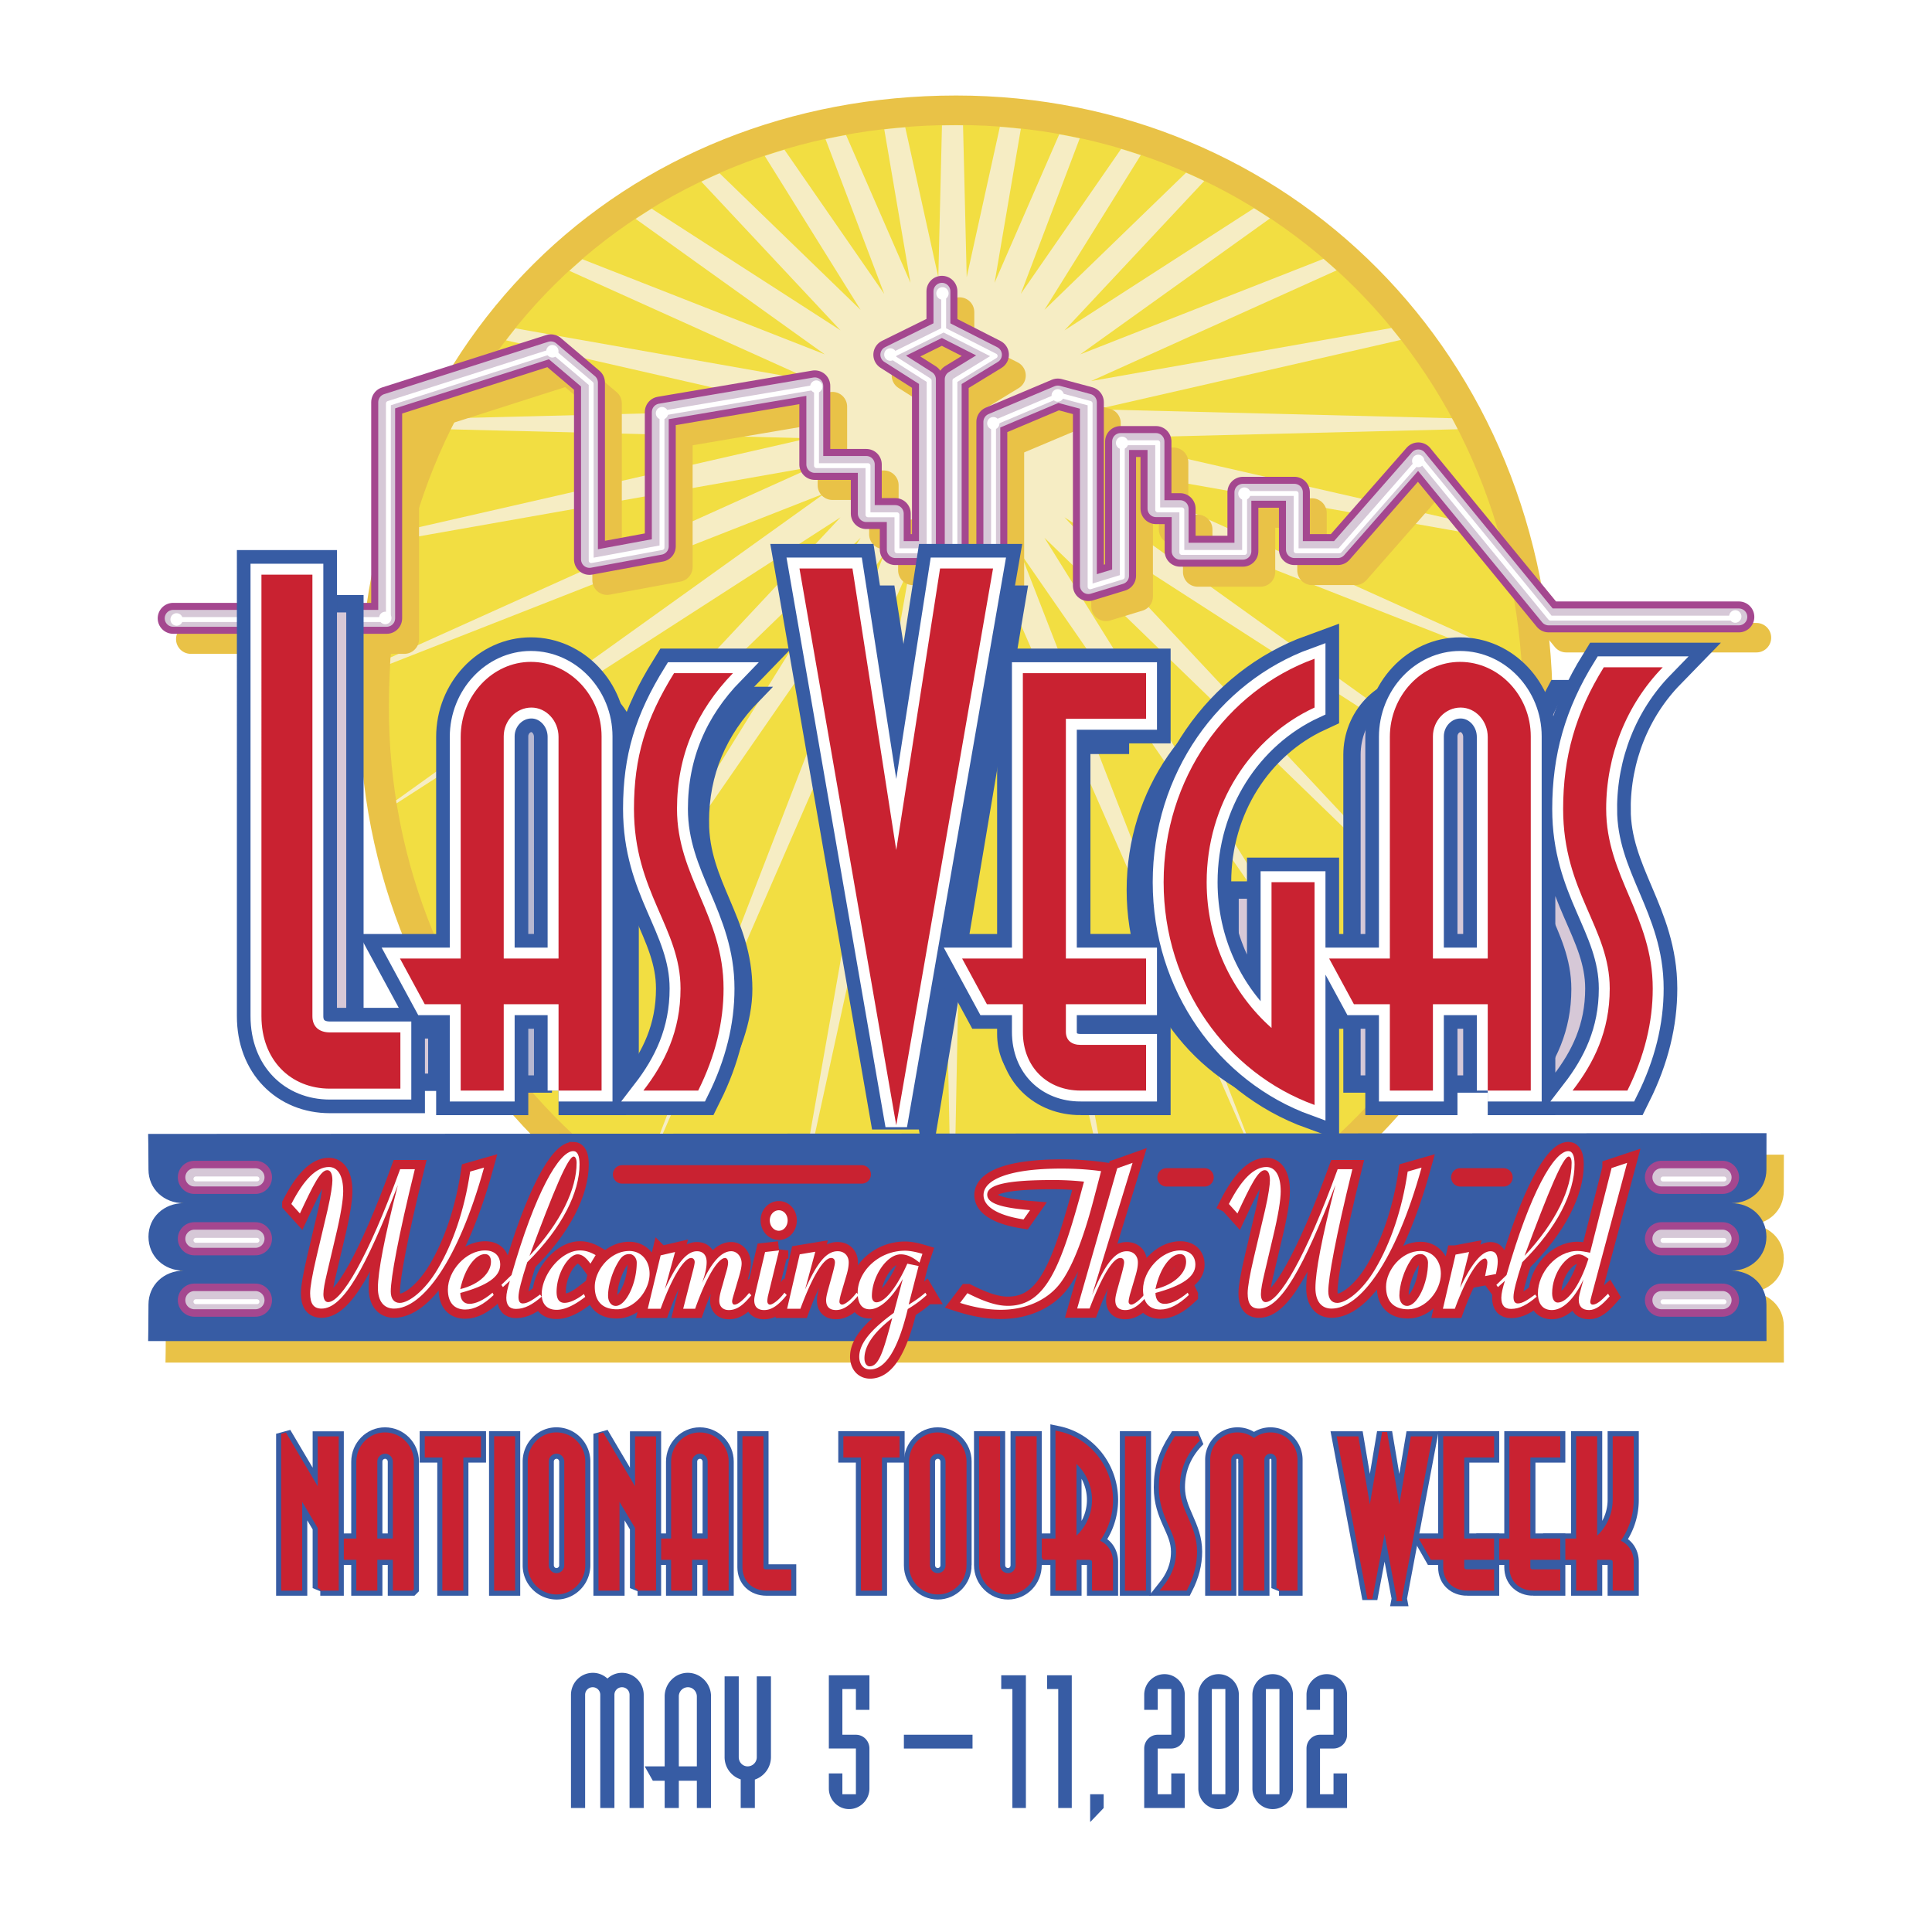 <svg xmlns="http://www.w3.org/2000/svg" width="2500" height="2500" viewBox="0 0 192.756 192.756"><path fill-rule="evenodd" clip-rule="evenodd" fill="#fff" d="M0 0h192.756v192.756H0V0z"/><path d="M95.392 129.759c32.235 0 58.262-26.77 58.045-59.563C153.215 36.22 127.627 11 95.392 11S37.43 34.77 37.326 70.38c-.095 32.793 25.831 59.379 58.066 59.379z" fill-rule="evenodd" clip-rule="evenodd" fill="#f2de42" stroke="#e9c247" stroke-width="2.941" stroke-miterlimit="2.613"/><path d="M96.083 12.503l.365 15.151 3.31-15.001c.701.052 1.396.12 2.092.196l-2.623 15.367 6.455-14.818c.688.123 1.369.259 2.045.406l-5.883 15.515 10.008-14.459c.66.196 1.312.401 1.961.62L104.2 30.919l14.133-13.69c.611.268 1.217.544 1.814.833l-13.943 14.897 18.908-12.184c.537.331 1.068.671 1.594 1.019l-18.93 13.56 24.271-9.527c.441.376.875.758 1.305 1.148l-24.49 11.042 29.955-5.29c.32.39.639.784.949 1.184l-30.354 6.931 35.447.882c.199.365.391.732.58 1.103l-36.027.897 40.041 9.144c.088.298.174.597.258.897l-40.85-7.213 42.945 19.362c.014.199.025.398.039.598l-44.07-17.297 43.402 31.09c-.016.085-.029.171-.043.256L106.203 51.61l39.922 42.651-41.926-40.613 30.977 49.755-33.332-48.153 24.33 62.599-26.947-61.497 12.494 68.555-15.273-67.992-1.416 71.031-1.418-71.031-14.842 67.794 12.065-68.357-27.046 62.125-.021-.015L88.218 55.25l-33.33 48.154 30.976-49.755-41.927 40.612L83.86 51.61 39.564 80.151a30.713 30.713 0 0 0-.047-.298l42.769-30.638-43.363 17.019c.013-.212.023-.427.039-.639l42.239-19.043-40.271 7.112c.083-.312.171-.619.258-.927l39.461-9.012-35.667-.889c.186-.377.377-.749.572-1.121l35.095-.873-30.161-6.887c.308-.404.621-.803.939-1.197l29.774 5.259L56.81 27.021c.427-.392.859-.778 1.298-1.156l24.178 9.49-18.865-13.514c.526-.35 1.059-.69 1.598-1.022l18.841 12.14-13.886-14.836a55.442 55.442 0 0 1 1.82-.833l14.07 13.629L76.3 15.557a55.88 55.88 0 0 1 1.961-.622l9.957 14.384-5.855-15.438a59.951 59.951 0 0 1 2.051-.407l6.424 14.743-2.614-15.312a57.188 57.188 0 0 1 2.092-.202l3.299 14.952.365-15.144c.469-.011.941-.016 1.414-.016.23-.001.459.005.689.008z" fill-rule="evenodd" clip-rule="evenodd" fill="#f6edc4"/><path d="M177.969 125.539c0-1.963-1.562-3.355-3.492-3.355 1.93 0 3.492-1.395 3.492-3.355 0-1.962.008-3.63.008-3.63l-161.466.077s1.537 2.541 1.537 4.502c0 1.963.061 2.406 1.99 2.406-1.93 0-2.202.816-2.202 2.779s.272 3.956 2.202 3.956c-1.93 0-3.493 1.42-3.493 3.383 0 1.961-.034 3.644-.034 3.644h161.466s-.008-1.683-.008-3.644c0-1.963-1.562-3.383-3.492-3.383 1.929 0 3.492-1.417 3.492-3.38z" fill-rule="evenodd" clip-rule="evenodd" fill="#e9c247"/><path d="M176.236 123.396c0-1.962-1.562-3.355-3.492-3.355 1.93 0 3.492-1.395 3.492-3.355 0-1.962.008-3.629.008-3.629l-161.464.073s.033 1.593.033 3.555c0 1.961 1.563 3.355 3.493 3.355-1.93 0-3.493 1.394-3.493 3.355s1.563 3.38 3.493 3.38c-1.93 0-3.493 1.418-3.493 3.381s-.033 3.644-.033 3.644h161.464s-.008-1.681-.008-3.644-1.562-3.381-3.492-3.381c1.93 0 3.492-1.419 3.492-3.379z" fill-rule="evenodd" clip-rule="evenodd" fill="#375ca4"/><path d="M19.033 63.764h21.304V42.203l16.378-5.228 3.853 3.267v17.641l7.065-1.306V43.183l15.415-2.614v7.84h5.137v4.902h2.891v3.594h3.211v-16.99l-3.853-2.45 5.299-2.614 5.137 2.614-4.013 2.45v19.766h3.853V44.162l6.584-2.777 3.051.818v18.294l3.211-.979V46.123h3.533v6.697h2.408v4.246h6.262v-5.881h5.141v5.718h4.334l8.027-9.148 13.006 15.867h18.975M95.734 34.851v-3.717" fill="none" stroke="#e9c247" stroke-width="2.941" stroke-linecap="round" stroke-linejoin="round" stroke-miterlimit="2.613"/><path fill="none" stroke="#a4478f" stroke-width="3.086" stroke-linecap="round" stroke-linejoin="round" stroke-miterlimit="2.613" d="M17.277 61.691h21.302V40.13l16.379-5.228 3.854 3.268v17.641l7.065-1.307V41.11l15.416-2.614v7.84h5.137v4.902h2.891v3.593h3.211V37.843l-3.854-2.451 5.298-2.614 5.139 2.614-4.013 2.451v19.765h3.853V42.09l6.582-2.778 3.051.818v18.295l3.213-.98V44.051h3.531v6.697h2.41v4.246h6.262v-5.881h5.139v5.718h4.336l8.027-9.148 13.006 15.866h18.974"/><path fill="none" stroke="#a4478f" stroke-width="3.086" stroke-linecap="round" stroke-miterlimit="2.613" d="M93.976 32.778v-3.716"/><path fill="none" stroke="#d6c8d7" stroke-width="1.685" stroke-linecap="round" stroke-linejoin="round" stroke-miterlimit="2.613" d="M17.277 61.691h21.302V40.13l16.379-5.228 3.854 3.268v17.641l7.065-1.307V41.11l15.416-2.614v7.84h5.137v4.902h2.891v3.593h3.211V37.843l-3.854-2.451 5.298-2.614 5.139 2.614-4.013 2.451v19.765h3.853V42.09l6.582-2.778 3.051.818v18.295l3.213-.98V44.051h3.531v6.697h2.41v4.246h6.262v-5.881h5.139v5.718h4.336l8.027-9.148 13.006 15.866h18.974"/><path fill="none" stroke="#d6c8d7" stroke-width="1.685" stroke-linecap="round" stroke-miterlimit="2.613" d="M93.976 32.778v-3.716"/><path d="M17.449 61.814h21.302V40.252l16.378-5.226 3.854 3.266v17.642l7.065-1.306V41.232l15.415-2.613v7.84H86.6v4.901h2.89v3.594h3.212V37.966l-3.853-2.451 5.299-2.614 5.137 2.614-4.014 2.451v19.766h3.854V42.213l6.584-2.778 3.051.817v18.295l3.213-.981V44.173h3.531v6.697h2.408v4.247h6.262v-5.881h5.141v5.718h4.334l8.029-9.148 13.006 15.864h18.549M94.148 32.901v-3.716" fill="none" stroke="#fff" stroke-width=".49" stroke-linecap="round" stroke-linejoin="round" stroke-miterlimit="2.613"/><path d="M94.029 29.896c.34 0 .613-.279.613-.622a.618.618 0 0 0-.613-.625.619.619 0 0 0-.613.625c0 .343.275.622.613.622zM66.048 41.855c.34 0 .613-.278.613-.623a.617.617 0 0 0-.613-.624.617.617 0 0 0-.612.624c0 .345.273.623.612.623zM55.109 35.668c.34 0 .613-.28.613-.624a.618.618 0 0 0-.613-.625.618.618 0 0 0-.612.625c0 .344.274.624.612.624zM17.617 62.427c.34 0 .614-.278.614-.622a.618.618 0 0 0-.614-.624.618.618 0 0 0-.612.624c0 .343.274.622.612.622zM38.438 62.277c.34 0 .614-.278.614-.622a.618.618 0 0 0-.614-.624.616.616 0 0 0-.611.624.615.615 0 0 0 .611.622zM81.442 39.203a.62.62 0 0 0 .614-.625.62.62 0 0 0-.614-.624.62.62 0 0 0-.612.624c0 .345.274.625.612.625zM99.105 42.855c.338 0 .613-.28.613-.624s-.275-.624-.613-.624c-.34 0-.613.28-.613.624s.274.624.613.624zM88.83 35.995c.338 0 .612-.28.612-.624a.62.62 0 0 0-.612-.625c-.34 0-.613.28-.613.625a.617.617 0 0 0 .613.624zM105.529 40.078a.618.618 0 0 0 .613-.623.62.62 0 0 0-.613-.625c-.34 0-.613.28-.613.625s.273.623.613.623zM111.951 44.815c.34 0 .615-.278.615-.622 0-.346-.275-.625-.615-.625s-.613.279-.613.625c0 .344.273.622.613.622zM124.154 49.879c.34 0 .613-.28.613-.624a.619.619 0 0 0-.613-.625.618.618 0 0 0-.611.625c0 .344.273.624.611.624zM141.496 46.613a.62.62 0 0 0 .615-.625.621.621 0 0 0-.615-.624c-.34 0-.613.28-.613.624 0 .346.273.625.613.625zM173.129 62.131c.34 0 .611-.28.611-.624s-.271-.625-.611-.625-.613.28-.613.625c0 .344.273.624.613.624z" fill-rule="evenodd" clip-rule="evenodd" fill="#fff"/><path d="M19.396 117.465h6.088m-6.088 6.125h6.088m-6.088 6.127h6.088" fill="none" stroke="#a4478f" stroke-width="3.307" stroke-linecap="round" stroke-linejoin="round" stroke-miterlimit="2.613"/><path d="M19.396 117.465h6.088m-6.088 6.125h6.088m-6.088 6.127h6.088" fill="none" stroke="#d6c8d7" stroke-width="1.813" stroke-linecap="round" stroke-linejoin="round" stroke-miterlimit="2.613"/><path d="M19.547 117.62h6.089m-6.089 6.127h6.089m-6.089 6.123h6.089" fill="none" stroke="#fff" stroke-width=".49" stroke-linecap="round" stroke-linejoin="round" stroke-miterlimit="2.613"/><path d="M165.766 117.465h6.088m-6.088 6.125h6.088m-6.088 6.127h6.088" fill="none" stroke="#a4478f" stroke-width="3.307" stroke-linecap="round" stroke-linejoin="round" stroke-miterlimit="2.613"/><path d="M165.766 117.465h6.088m-6.088 6.125h6.088m-6.088 6.127h6.088" fill="none" stroke="#d6c8d7" stroke-width="1.813" stroke-linecap="round" stroke-linejoin="round" stroke-miterlimit="2.613"/><path d="M165.918 117.63h6.086m-6.086 6.125h6.086m-6.086 6.125h6.086" fill="none" stroke="#fff" stroke-width=".49" stroke-linecap="round" stroke-linejoin="round" stroke-miterlimit="2.613"/><path d="M145.697 117.465h4.307m-33.619 0h3.791" fill="none" stroke="#c92231" stroke-width="1.838" stroke-linecap="round" stroke-linejoin="round" stroke-miterlimit="2.613"/><path d="M37.029 107.977c-3.63 0-6.355-2.648-6.355-6.728V60.234h4.736v41.015c0 1.003.647 1.504 1.62 1.504h6.55v5.224h-6.551z" fill-rule="evenodd" clip-rule="evenodd" fill="#d6c8d7" stroke="#375ca4" stroke-width="1.729" stroke-miterlimit="2.613"/><path d="M58.874 108.155v-8.021h-4.668v8.021h-4.421v-8.021h-3.342l-2.299-4.245h5.641V75.312c0-3.837 2.957-6.976 6.516-6.976 3.613 0 6.569 3.139 6.569 6.918v32.9h-3.996v.001zm0-32.843c0-1.511-.726-2.733-2.094-2.733-1.424 0-2.574 1.222-2.574 2.675V95.89h4.668V75.312z" fill-rule="evenodd" clip-rule="evenodd" fill="#b7b8d1" stroke="#375ca4" stroke-width="1.729" stroke-miterlimit="2.613"/><path d="M69.876 81.996c0 6.279 4.325 9.941 4.325 16.685 0 3.139-1.289 6.279-2.878 9.475h-4.568c1.969-2.556 3.449-5.521 3.449-9.475 0-5.639-4.327-8.952-4.327-16.685 0-4.822 1.095-8.37 3.725-12.612h5.475c-3.394 3.488-5.201 7.673-5.201 12.612z" fill-rule="evenodd" clip-rule="evenodd" fill="#d6c8d7" stroke="#375ca4" stroke-width="1.729" stroke-miterlimit="2.613"/><path fill-rule="evenodd" clip-rule="evenodd" fill="#b7b8d1" stroke="#375ca4" stroke-width="1.729" stroke-miterlimit="2.613" d="M92.562 112.727l-8.99-53.448h4.921l4.069 26.15 4.068-26.15h4.923l-8.991 53.448z"/><path d="M105.711 108.59c-3.064 0-5.365-2.149-5.365-5.465v-2.556h-3.342l-2.299-4.245h5.641V69.817h11.443v4.55h-7.445v21.957h7.445v4.245h-7.445v2.556c0 .814.547 1.222 1.367 1.222h6.078v4.243h-6.078z" fill-rule="evenodd" clip-rule="evenodd" fill="#b7b8d1" stroke="#375ca4" stroke-width="1.729" stroke-miterlimit="2.613"/><path d="M113.27 88.799c0-9.649 5.861-17.788 14.018-20.754v4.535c-5.912 2.733-10.316 8.959-10.02 16.219.254 6.203 1.789 10.289 5.457 13.545V88.799h4.562v20.695c-8.156-2.966-14.017-11.046-14.017-20.695zM143.977 108.155v-8.021h-5.094v8.021h-3.996v-8.021h-3.34l-2.299-4.245h5.639V75.312c0-3.837 2.957-6.976 6.516-6.976 3.615 0 6.572 3.139 6.572 6.918v32.9h-3.998v.001zm0-32.843c0-1.511-1.15-2.733-2.52-2.733-1.424 0-2.574 1.222-2.574 2.675V95.89h5.094V75.312zM155.582 81.996c0 6.279 4.324 9.941 4.324 16.685 0 3.139-.766 6.279-2.354 9.475h-5.092c1.971-2.556 3.449-5.521 3.449-9.475 0-5.639-4.326-8.952-4.326-16.685 0-4.822 1.096-8.37 3.723-13.294h5.477c-3.394 4.17-5.201 8.355-5.201 13.294z" fill-rule="evenodd" clip-rule="evenodd" fill="#d6c8d7" stroke="#375ca4" stroke-width="1.729" stroke-miterlimit="2.613"/><path d="M32.912 108.614c-3.901 0-6.828-2.844-6.828-7.228V57.332h5.085v44.055c0 1.076.696 1.616 1.743 1.616h7.034v5.611h-7.034zM55.726 108.807v-8.616h-5.469v8.616h-4.293v-8.616h-3.587l-2.471-4.558h6.058V73.528c0-4.12 3.176-7.492 6.999-7.492 3.882 0 7.058 3.373 7.058 7.431v35.34h-4.295zm0-35.279c0-1.623-1.235-2.935-2.706-2.935-1.529 0-2.764 1.312-2.764 2.873v22.166h5.469V73.528h.001zM67.544 80.709c0 6.744 4.646 10.677 4.646 17.92 0 3.371-.823 6.743-2.53 10.177h-5.469c2.118-2.746 3.706-5.931 3.706-10.177 0-6.057-4.646-9.616-4.646-17.92 0-5.182 1.176-8.993 3.999-13.55h5.881c-3.645 3.748-5.587 8.242-5.587 13.55zM89.419 112.271l-9.655-55.554h5.286l4.369 28.089 4.371-28.089h5.286l-9.657 55.554zM107.814 108.807c-3.293 0-5.764-2.311-5.764-5.87v-2.746h-3.586l-2.472-4.558h6.058V67.16h12.293v4.557h-8v23.916h8v4.558h-8v2.746c0 .874.59 1.312 1.471 1.312h6.529v4.558h-6.529zM116.096 88.014c0-10.364 6.293-19.107 15.057-22.292v4.871c-6.352 2.935-10.764 9.616-10.764 17.42 0 5.869 2.531 11.053 6.471 14.548V88.014h4.293v22.229c-8.764-3.184-15.057-11.863-15.057-22.229zM148.432 108.807v-8.616h-5.469v8.616h-4.297v-8.616h-3.586l-2.471-4.558h6.057V73.528c0-4.12 3.178-7.492 7.002-7.492 3.881 0 7.057 3.373 7.057 7.431v35.34h-4.293zm0-35.279c0-1.623-1.234-2.935-2.705-2.935-1.531 0-2.764 1.312-2.764 2.873v22.166h5.469V73.528zM160.248 80.709c0 6.744 4.646 10.677 4.646 17.92 0 3.371-.822 6.743-2.529 10.177h-5.469c2.117-2.746 3.707-5.931 3.707-10.177 0-6.057-4.648-9.616-4.648-17.92 0-5.182 1.234-9.579 4.057-14.136h5.883c-3.647 3.748-5.647 8.828-5.647 14.136z" fill-rule="evenodd" clip-rule="evenodd" fill="#375ca4" stroke="#375ca4" stroke-width="4.899" stroke-miterlimit="2.613"/><path d="M32.912 108.614c-3.901 0-6.828-2.844-6.828-7.228V57.332h5.085v44.055c0 1.076.696 1.616 1.743 1.616h7.034v5.611h-7.034zM55.726 108.807v-8.616h-5.469v8.616h-4.293v-8.616h-3.587l-2.471-4.558h6.058V73.528c0-4.12 3.176-7.492 6.999-7.492 3.882 0 7.057 3.373 7.057 7.431v35.34h-4.294zm0-35.279c0-1.623-1.235-2.935-2.706-2.935-1.529 0-2.764 1.312-2.764 2.873v22.166h5.469V73.528h.001zM67.544 80.709c0 6.744 4.646 10.677 4.646 17.92 0 3.371-.823 6.743-2.53 10.177h-5.469c2.118-2.746 3.706-5.931 3.706-10.177 0-6.057-4.646-9.616-4.646-17.92 0-5.182 1.176-8.993 3.999-13.55h5.881c-3.645 3.748-5.587 8.242-5.587 13.55zM89.419 112.271l-9.655-55.554h5.286l4.369 28.089 4.371-28.089h5.286l-9.657 55.554zM107.814 108.807c-3.293 0-5.764-2.311-5.764-5.87v-2.746h-3.586l-2.472-4.558h6.058V67.16h12.293v4.557h-8v23.916h8v4.558h-8v2.746c0 .874.59 1.312 1.471 1.312h6.529v4.558h-6.529zM116.096 88.014c0-10.364 6.293-19.107 15.057-22.292v4.871c-6.352 2.935-10.764 9.616-10.764 17.42 0 5.869 2.531 11.053 6.471 14.548V88.014h4.293v22.229c-8.764-3.184-15.057-11.863-15.057-22.229zM148.432 108.807v-8.616h-5.469v8.616h-4.297v-8.616h-3.586l-2.471-4.558h6.057V73.528c0-4.12 3.178-7.492 7.002-7.492 3.881 0 7.057 3.373 7.057 7.431v35.34h-4.293zm0-35.279c0-1.623-1.234-2.935-2.705-2.935-1.531 0-2.764 1.312-2.764 2.873v22.166h5.469V73.528zM160.248 80.709c0 6.744 4.646 10.677 4.646 17.92 0 3.371-.822 6.743-2.529 10.177h-5.469c2.117-2.746 3.707-5.931 3.707-10.177 0-6.057-4.648-9.616-4.648-17.92 0-5.182 1.234-9.579 4.057-14.136h5.883c-3.647 3.748-5.647 8.828-5.647 14.136z" fill-rule="evenodd" clip-rule="evenodd" fill="#fff" stroke="#fff" stroke-width="2.178" stroke-miterlimit="2.613"/><path d="M32.912 108.614c-3.901 0-6.828-2.844-6.828-7.228V57.332h5.085v44.055c0 1.076.696 1.616 1.743 1.616h7.034v5.611h-7.034zM55.726 108.807v-8.616h-5.469v8.616h-4.293v-8.616h-3.587l-2.471-4.558h6.058V73.528c0-4.12 3.176-7.492 6.999-7.492 3.882 0 7.057 3.373 7.057 7.431v35.34h-4.294zm0-35.279c0-1.623-1.235-2.935-2.706-2.935-1.529 0-2.764 1.312-2.764 2.873v22.166h5.469V73.528h.001zM67.544 80.709c0 6.744 4.646 10.677 4.646 17.92 0 3.371-.823 6.743-2.53 10.177h-5.469c2.118-2.746 3.706-5.931 3.706-10.177 0-6.057-4.646-9.616-4.646-17.92 0-5.182 1.176-8.993 3.999-13.55h5.881c-3.645 3.748-5.587 8.242-5.587 13.55zM89.419 112.271l-9.655-55.554h5.286l4.369 28.089 4.371-28.089h5.286l-9.657 55.554zM107.814 108.807c-3.293 0-5.764-2.311-5.764-5.87v-2.746h-3.586l-2.472-4.558h6.058V67.16h12.293v4.557h-8v23.916h8v4.558h-8v2.746c0 .874.59 1.312 1.471 1.312h6.529v4.558h-6.529zM116.096 88.014c0-10.364 6.293-19.107 15.057-22.292v4.871c-6.352 2.935-10.764 9.616-10.764 17.42 0 5.869 2.531 11.053 6.471 14.548V88.014h4.293v22.229c-8.764-3.184-15.057-11.863-15.057-22.229zM148.432 108.807v-8.616h-5.469v8.616h-4.297v-8.616h-3.586l-2.471-4.558h6.057V73.528c0-4.12 3.178-7.492 7.002-7.492 3.881 0 7.057 3.373 7.057 7.431v35.34h-4.293zm0-35.279c0-1.623-1.234-2.935-2.705-2.935-1.531 0-2.764 1.312-2.764 2.873v22.166h5.469V73.528zM160.248 80.709c0 6.744 4.646 10.677 4.646 17.92 0 3.371-.822 6.743-2.529 10.177h-5.469c2.117-2.746 3.707-5.931 3.707-10.177 0-6.057-4.648-9.616-4.648-17.92 0-5.182 1.234-9.579 4.057-14.136h5.883c-3.647 3.748-5.647 8.828-5.647 14.136z" fill-rule="evenodd" clip-rule="evenodd" fill="#c92231"/><path fill="none" stroke="#c92231" stroke-width="1.838" stroke-linecap="round" stroke-linejoin="round" stroke-miterlimit="2.613" d="M62.064 117.171h23.909"/><path d="M29.068 120.121c1.263-2.466 2.505-3.689 3.748-3.689.876 0 1.425.849 1.425 2.428 0 .827-.244 2.387-.793 4.655l-.836 3.553c-.204.869-.346 1.56-.346 2.052 0 .513.183.791.468.791 1.323 0 3.952-4.361 7.189-13.262h1.467c-1.671 6.787-2.403 10.873-2.403 12.196 0 .729.324 1.145.896 1.145.874 0 2.484-1.166 3.788-3.377 1.527-2.585 2.667-5.878 3.238-9.726l1.385-.396c-2.607 9.413-6.171 14.068-8.983 14.068-1.017 0-1.609-.749-1.609-2.052 0-1.618.654-5.051 1.996-10.28-3.156 8.168-5.438 12.332-7.616 12.332-.794 0-1.14-.491-1.14-1.538 0-.592.204-1.796.63-3.611l1.101-4.657c.366-1.579.489-2.604.489-2.979 0-.67-.183-1.027-.51-1.027-.672 0-1.404 1.481-2.73 4.321l-.854-.947zM49.254 129.206c-1.014.956-1.935 1.447-2.836 1.447-1.102 0-1.733-.697-1.733-1.989 0-1.863 1.799-3.907 3.714-3.907.945 0 1.509.544 1.509 1.424 0 1.216-1.33 2.096-3.986 2.819.022.697.338 1.085.923 1.085.584 0 1.375-.334 2.295-1.111l.114.232zm-.27-3.31c0-.491-.202-.775-.608-.775-.855 0-1.98 1.268-2.454 3.492 1.959-.467 3.062-1.657 3.062-2.717zM57.191 114.846c.426 0 .63.456.63 1.326 0 2.744-1.686 6.273-5.216 9.757-.583 1.786-.876 2.94-.876 3.463 0 .437.135.653.427.653.449 0 .967-.326 1.731-.894l.157.219c-.921.784-1.686 1.22-2.562 1.22-.653 0-.967-.37-.967-1.11 0-.436.134-.98.359-1.699l-.697.632-.157-.219 1.012-.979c2.361-8.254 4.765-12.369 6.159-12.369zm.338 1.175c0-.415-.136-.632-.292-.632-.563 0-1.957 3.311-4.407 9.908 3.17-3.396 4.699-6.686 4.699-9.276z" fill-rule="evenodd" clip-rule="evenodd" fill="#c92231" stroke="#c92231" stroke-width="1.838" stroke-miterlimit="2.613"/><path d="M58.39 129.388c-1.103.854-2.049 1.293-2.859 1.293-.945 0-1.485-.57-1.485-1.552 0-1.94 1.915-4.372 3.827-4.372.518 0 1.014.156 1.554.467l-.518.854c-.451-.62-.834-.932-1.284-.932-.877 0-2.094 1.862-2.094 3.751 0 .724.27 1.087.787 1.087.497 0 1.171-.286 1.938-.88l.134.284zM62.783 124.81c1.171 0 2.026.932 2.026 2.275 0 1.707-1.531 3.544-3.264 3.544-1.417 0-2.205-.776-2.205-2.249 0-1.631 1.531-3.57 3.443-3.57zm-.991.931c-.673 1.008-1.125 2.508-1.125 3.516 0 .621.315 1.035.766 1.035 1.012 0 2.094-2.224 2.094-4.318 0-.465-.338-.854-.721-.854-.452 0-.744.207-1.014.621zM65.912 125.249l1.44-.336-1.014 3.699c1.17-2.509 2.162-3.776 3.196-3.776.607 0 .968.388.968 1.085 0 .622-.179 1.295-.449 2.068.967-2.094 1.935-3.153 2.904-3.153.563 0 1.035.517 1.035 1.216 0 .388-.136.904-.338 1.576l-.449 1.526c-.091.311-.159.543-.159.674 0 .205.091.334.227.334.336 0 .855-.411 1.463-1.162l.224.232c-.789.956-1.418 1.473-2.25 1.473-.584 0-.946-.36-.946-.929 0-.415.134-.932.338-1.604l.27-.983c.157-.517.27-.904.27-1.24 0-.26-.136-.439-.293-.439-.653 0-1.801 1.68-2.994 5.068h-1.193l1.035-4.034c.09-.362.113-.569.113-.622 0-.232-.135-.412-.361-.412-.63 0-1.799 1.655-3.038 5.068h-1.284l1.285-5.329zM77.727 124.757l-1.103 4.527a3.133 3.133 0 0 0-.068.517c0 .232.114.361.27.361.227 0 .81-.361 1.44-1.188l.227.232c-.789.982-1.485 1.499-2.252 1.499-.653 0-.99-.335-.99-.981 0-.285.089-.569.157-.906l.924-3.904 1.395-.157zm-.023-4.008c.497 0 .878.439.878 1.008 0 .571-.382 1.036-.878 1.036-.495 0-.9-.465-.9-1.036-.001-.569.405-1.008.9-1.008zM78.529 130.577l1.259-5.432 1.554-.258-1.013 3.75c1.149-2.534 2.071-3.802 3.243-3.802.674 0 1.103.465 1.103 1.112 0 .465-.113.93-.271 1.448l-.428 1.448c-.157.517-.225.879-.225 1.033 0 .155.113.284.27.284.225 0 .81-.361 1.44-1.188l.202.232c-.787.982-1.486 1.499-2.25 1.499-.652 0-.99-.335-.99-.981 0-.259.067-.543.158-.906l.495-1.784c.136-.517.225-.88.225-1.085 0-.284-.135-.439-.382-.439-.698 0-1.801 1.655-3.062 5.068h-1.328v.001z" fill-rule="evenodd" clip-rule="evenodd" fill="#c92231" stroke="#c92231" stroke-width="1.838" stroke-miterlimit="2.613"/><path d="M92.46 129.206a10.978 10.978 0 0 1-1.892 1.396c-.968 4.011-2.205 6.027-3.759 6.027-.653 0-1.081-.491-1.081-1.268 0-1.319 1.171-2.716 3.444-4.372l.901-3.388c-1.125 2.019-2.318 3.027-3.309 3.027-.765 0-1.194-.568-1.194-1.655 0-2.069 2.049-4.189 4.728-4.189.451 0 1.037.104 1.733.312l-.293.878c-.653-.544-1.261-.828-1.867-.828-1.419 0-2.883 2.251-2.883 4.164 0 .388.181.621.452.621.764 0 1.935-1.267 3.083-3.854l1.128.232-.992 3.853a10.82 10.82 0 0 0 1.665-1.188l.136.232zm-6.213 6.311c0 .491.225.801.518.801.945 0 1.395-1.604 2.252-4.809-1.847 1.421-2.77 2.765-2.77 4.008zM96.52 129.021c1.568.789 2.85 1.263 4.031 1.263 3.646 0 5.135-3.512 7.15-10.735l.449-1.657a28.19 28.19 0 0 0-3.137-.158c-4.359 0-6.518.415-6.518 1.459 0 .871 1.404 1.305 4.275 1.542l-.652.927c-2.646-.415-3.99-1.302-3.99-2.428 0-1.56 2.607-2.645 7.779-2.645 1.324 0 2.648.078 3.951.258l-.711 2.702c-1.102 4.242-2.283 7.123-3.463 8.604-1.264 1.578-3.363 2.525-5.824 2.525-1.244 0-2.588-.217-4.075-.689l.735-.968zM111.467 116.562l1.531-.543-4.043 13.188c1.217-2.896 2.229-4.37 3.467-4.37.674 0 1.104.465 1.104 1.112 0 .465-.115.93-.271 1.448l-.428 1.448c-.156.517-.225.879-.225 1.033 0 .155.113.284.27.284.225 0 .811-.361 1.441-1.188l.203.232c-.789.982-1.486 1.499-2.25 1.499-.656 0-.992-.335-.992-.981 0-.259.066-.543.156-.906l.498-1.784c.133-.517.225-.88.225-1.085 0-.284-.135-.439-.383-.439-.697 0-1.779 1.68-3.062 5.041h-1.238l3.997-13.989z" fill-rule="evenodd" clip-rule="evenodd" fill="#c92231" stroke="#c92231" stroke-width="1.838" stroke-miterlimit="2.613"/><path d="M118.609 129.206c-1.012.956-1.936 1.447-2.836 1.447-1.104 0-1.734-.697-1.734-1.989 0-1.863 1.803-3.907 3.715-3.907.945 0 1.508.544 1.508 1.424 0 1.216-1.326 2.096-3.984 2.819.021.697.34 1.085.922 1.085.588 0 1.375-.334 2.299-1.111l.11.232zm-.271-3.31c0-.491-.201-.775-.607-.775-.855 0-1.98 1.268-2.453 3.492 1.958-.467 3.06-1.657 3.06-2.717zM122.605 120.121c1.264-2.466 2.504-3.689 3.746-3.689.875 0 1.426.849 1.426 2.428 0 .827-.244 2.387-.793 4.655l-.836 3.553c-.203.869-.346 1.56-.346 2.052 0 .513.184.791.467.791 1.326 0 3.951-4.361 7.191-13.262h1.467c-1.67 6.787-2.404 10.873-2.404 12.196 0 .729.326 1.145.896 1.145.875 0 2.484-1.166 3.787-3.377 1.527-2.585 2.67-5.878 3.238-9.726l1.385-.396c-2.605 9.413-6.172 14.068-8.98 14.068-1.02 0-1.609-.749-1.609-2.052 0-1.618.652-5.051 1.994-10.28-3.154 8.168-5.436 12.332-7.615 12.332-.795 0-1.141-.491-1.141-1.538 0-.592.203-1.796.631-3.611l1.1-4.657c.367-1.579.49-2.604.49-2.979 0-.67-.184-1.027-.51-1.027-.67 0-1.404 1.481-2.729 4.321l-.855-.947zM141.73 124.81c1.17 0 2.025.932 2.025 2.275 0 1.707-1.527 3.544-3.264 3.544-1.418 0-2.205-.776-2.205-2.249.001-1.631 1.53-3.57 3.444-3.57zm-.988.931c-.676 1.008-1.127 2.508-1.127 3.516 0 .621.314 1.035.766 1.035 1.012 0 2.092-2.224 2.092-4.318 0-.465-.336-.854-.719-.854-.451 0-.742.207-1.012.621zM145.221 125.172l1.35-.259-.9 3.568c1.17-2.456 2.184-3.646 3.039-3.646.471 0 .719.336.719 1.033 0 .338-.068.751-.18 1.241l-1.08.207c.135-.672.225-1.11.225-1.369 0-.232-.113-.388-.225-.388-.584 0-1.777 1.604-3.018 5.017h-1.191l1.261-5.404zM156.465 114.846c.426 0 .629.456.629 1.326 0 2.744-1.686 6.273-5.215 9.757-.586 1.786-.877 2.94-.877 3.463 0 .437.135.653.428.653.449 0 .965-.326 1.73-.894l.158.219c-.924.784-1.688 1.22-2.564 1.22-.652 0-.967-.37-.967-1.11 0-.436.135-.98.361-1.699l-.697.632-.16-.219 1.014-.979c2.359-8.254 4.763-12.369 6.16-12.369zm.336 1.175c0-.415-.135-.632-.291-.632-.562 0-1.957 3.311-4.406 9.908 3.169-3.396 4.697-6.686 4.697-9.276z" fill-rule="evenodd" clip-rule="evenodd" fill="#c92231" stroke="#c92231" stroke-width="1.838" stroke-miterlimit="2.613"/><path d="M160.787 116.535l1.553-.517-3.543 13.238c-.068.285-.137.494-.137.648 0 .155.113.257.225.257.586 0 1.193-.774 1.553-1.085l.158.259c-.787.905-1.395 1.369-2.049 1.369-.674 0-1.035-.36-1.035-1.008 0-.336.111-.724.248-1.216l.225-.828c-.945 2.017-2.094 3.052-3.15 3.052-.9 0-1.396-.595-1.396-1.681 0-2.043 1.822-4.215 3.961-4.215.338 0 .768.078 1.24.18l2.147-8.453zm-3.297 8.611c-1.238 0-2.633 1.914-2.633 3.879 0 .596.223.932.561.932.9 0 2.139-1.475 3.062-4.371-.361-.285-.675-.44-.99-.44z" fill-rule="evenodd" clip-rule="evenodd" fill="#c92231" stroke="#c92231" stroke-width="1.838" stroke-miterlimit="2.613"/><path d="M29.068 120.121c1.263-2.466 2.505-3.689 3.748-3.689.876 0 1.425.849 1.425 2.428 0 .827-.244 2.387-.793 4.655l-.836 3.553c-.204.869-.346 1.56-.346 2.052 0 .513.183.791.468.791 1.323 0 3.952-4.361 7.189-13.262h1.467c-1.67 6.787-2.403 10.873-2.403 12.196 0 .729.325 1.145.896 1.145.874 0 2.484-1.166 3.788-3.377 1.527-2.585 2.667-5.878 3.238-9.726l1.385-.396c-2.606 9.413-6.171 14.068-8.982 14.068-1.018 0-1.609-.749-1.609-2.052 0-1.618.654-5.051 1.996-10.28-3.156 8.168-5.438 12.332-7.616 12.332-.794 0-1.14-.491-1.14-1.538 0-.592.204-1.796.63-3.611l1.101-4.657c.366-1.579.489-2.604.489-2.979 0-.67-.183-1.027-.51-1.027-.672 0-1.404 1.481-2.73 4.321l-.855-.947zM49.254 129.206c-1.014.956-1.935 1.447-2.836 1.447-1.102 0-1.733-.697-1.733-1.988 0-1.864 1.799-3.908 3.714-3.908.945 0 1.509.544 1.509 1.424 0 1.216-1.33 2.096-3.986 2.819.022.697.338 1.085.923 1.085.584 0 1.375-.334 2.295-1.111l.114.232zm-.27-3.31c0-.491-.202-.775-.608-.775-.855 0-1.98 1.268-2.454 3.492 1.955-.466 3.062-1.67 3.062-2.717zM57.191 114.846c.426 0 .63.456.63 1.326 0 2.744-1.686 6.273-5.216 9.757-.583 1.786-.876 2.94-.876 3.463 0 .437.135.653.427.653.449 0 .967-.326 1.731-.894l.157.219c-.921.784-1.686 1.22-2.562 1.22-.653 0-.967-.37-.967-1.11 0-.436.134-.98.359-1.699l-.697.632-.157-.219 1.012-.979c2.361-8.254 4.765-12.369 6.159-12.369zm.338 1.175c0-.415-.136-.632-.292-.632-.563 0-1.957 3.311-4.407 9.908 3.17-3.396 4.699-6.686 4.699-9.276z" fill-rule="evenodd" clip-rule="evenodd" fill="#fff"/><path d="M58.39 129.388c-1.103.854-2.049 1.293-2.859 1.293-.945 0-1.485-.57-1.485-1.552 0-1.94 1.915-4.372 3.827-4.372.518 0 1.014.156 1.554.467l-.518.854c-.451-.62-.834-.932-1.284-.932-.877 0-2.094 1.862-2.094 3.751 0 .724.27 1.087.787 1.087.497 0 1.171-.286 1.938-.88l.134.284zM62.783 124.81c1.171 0 2.026.932 2.026 2.275 0 1.707-1.531 3.544-3.264 3.544-1.417 0-2.205-.776-2.205-2.249 0-1.631 1.531-3.57 3.443-3.57zm-.991.931c-.673 1.008-1.125 2.508-1.125 3.516 0 .621.315 1.035.766 1.035 1.012 0 2.094-2.224 2.094-4.318 0-.465-.338-.854-.721-.854-.452 0-.744.207-1.014.621zM65.912 125.249l1.44-.336-1.014 3.699c1.17-2.509 2.162-3.776 3.196-3.776.607 0 .968.388.968 1.085 0 .622-.179 1.295-.449 2.068.967-2.094 1.935-3.153 2.904-3.153.563 0 1.035.517 1.035 1.216 0 .388-.136.904-.338 1.576l-.449 1.526c-.091.311-.159.543-.159.674 0 .205.091.334.227.334.336 0 .855-.411 1.463-1.162l.224.232c-.789.956-1.418 1.473-2.25 1.473-.584 0-.946-.36-.946-.929 0-.415.134-.932.338-1.604l.27-.983c.157-.516.27-.904.27-1.24 0-.26-.136-.439-.293-.439-.653 0-1.801 1.68-2.994 5.068h-1.193l1.035-4.034c.09-.362.113-.569.113-.622 0-.232-.135-.412-.361-.412-.63 0-1.799 1.655-3.038 5.068h-1.284l1.285-5.329zM77.727 124.757l-1.103 4.527a3.133 3.133 0 0 0-.068.517c0 .232.114.361.27.361.227 0 .81-.361 1.44-1.188l.227.232c-.789.982-1.485 1.499-2.252 1.499-.653 0-.99-.335-.99-.981 0-.285.089-.569.157-.906l.924-3.904 1.395-.157zm-.023-4.008c.497 0 .878.439.878 1.008 0 .571-.382 1.036-.878 1.036-.495 0-.9-.465-.9-1.036-.001-.569.405-1.008.9-1.008zM78.529 130.577l1.259-5.432 1.554-.258-1.013 3.75c1.149-2.534 2.071-3.802 3.243-3.802.674 0 1.103.465 1.103 1.112 0 .465-.113.93-.271 1.448l-.428 1.448c-.157.517-.225.879-.225 1.033 0 .155.113.284.27.284.225 0 .81-.361 1.44-1.188l.202.232c-.788.982-1.486 1.499-2.251 1.499-.652 0-.99-.335-.99-.981 0-.259.067-.543.158-.906l.495-1.784c.136-.517.225-.88.225-1.085 0-.284-.135-.439-.382-.439-.698 0-1.801 1.655-3.062 5.068h-1.327v.001z" fill-rule="evenodd" clip-rule="evenodd" fill="#fff"/><path d="M92.46 129.206a10.978 10.978 0 0 1-1.892 1.396c-.968 4.011-2.205 6.027-3.759 6.027-.653 0-1.081-.491-1.081-1.268 0-1.319 1.171-2.716 3.444-4.372l.901-3.388c-1.125 2.019-2.318 3.027-3.309 3.027-.765 0-1.194-.568-1.194-1.655 0-2.069 2.049-4.189 4.728-4.189.451 0 1.037.104 1.733.312l-.293.878c-.653-.544-1.261-.828-1.867-.828-1.419 0-2.883 2.251-2.883 4.164 0 .388.181.621.452.621.764 0 1.935-1.266 3.083-3.854l1.127.232-.992 3.853a10.82 10.82 0 0 0 1.665-1.188l.137.232zm-6.213 6.311c0 .491.225.801.518.801.945 0 1.395-1.604 2.252-4.809-1.847 1.421-2.77 2.765-2.77 4.008zM96.52 129.021c1.568.789 2.85 1.263 4.031 1.263 3.639 0 5.139-3.527 7.15-10.735l.449-1.657a28.19 28.19 0 0 0-3.137-.158c-4.359 0-6.518.415-6.518 1.459 0 .871 1.404 1.305 4.275 1.542l-.652.927c-2.646-.415-3.99-1.302-3.99-2.428 0-1.56 2.607-2.645 7.779-2.645 1.324 0 2.648.078 3.951.258l-.711 2.702c-1.102 4.242-2.283 7.124-3.463 8.604-1.264 1.578-3.363 2.525-5.824 2.525-1.244 0-2.588-.217-4.075-.689l.735-.968zM111.467 116.562l1.531-.543-4.043 13.188c1.217-2.896 2.229-4.37 3.467-4.37.674 0 1.104.465 1.104 1.112 0 .465-.115.93-.271 1.448l-.428 1.448c-.156.517-.225.879-.225 1.033 0 .155.113.284.27.284.225 0 .811-.361 1.441-1.188l.203.232c-.789.982-1.486 1.499-2.25 1.499-.656 0-.992-.335-.992-.981 0-.259.066-.543.156-.906l.498-1.784c.135-.517.225-.88.225-1.085 0-.284-.135-.439-.383-.439-.697 0-1.779 1.68-3.062 5.041h-1.238l3.997-13.989z" fill-rule="evenodd" clip-rule="evenodd" fill="#fff"/><path d="M118.609 129.206c-1.012.956-1.936 1.447-2.836 1.447-1.104 0-1.734-.697-1.734-1.988 0-1.864 1.803-3.908 3.715-3.908.945 0 1.508.544 1.508 1.424 0 1.216-1.326 2.096-3.984 2.819.021.697.34 1.085.922 1.085.588 0 1.375-.334 2.299-1.111l.11.232zm-.271-3.31c0-.491-.201-.775-.607-.775-.861 0-1.979 1.255-2.453 3.492 1.958-.467 3.06-1.657 3.06-2.717zM122.605 120.121c1.264-2.466 2.504-3.689 3.746-3.689.875 0 1.426.849 1.426 2.428 0 .827-.244 2.387-.793 4.655l-.836 3.553c-.203.869-.346 1.56-.346 2.052 0 .513.184.791.467.791 1.326 0 3.951-4.361 7.191-13.262h1.467c-1.67 6.787-2.404 10.873-2.404 12.196 0 .729.326 1.145.896 1.145.875 0 2.484-1.166 3.787-3.377 1.527-2.585 2.67-5.878 3.238-9.726l1.385-.396c-2.605 9.413-6.172 14.068-8.98 14.068-1.02 0-1.609-.749-1.609-2.052 0-1.618.623-4.939 1.994-10.28-3.154 8.168-5.436 12.332-7.615 12.332-.795 0-1.141-.491-1.141-1.538 0-.592.203-1.796.631-3.611l1.1-4.657c.367-1.579.49-2.604.49-2.979 0-.67-.184-1.027-.51-1.027-.67 0-1.404 1.481-2.729 4.321l-.855-.947zM141.73 124.81c1.17 0 2.025.932 2.025 2.275 0 1.707-1.527 3.544-3.264 3.544-1.418 0-2.205-.776-2.205-2.249.001-1.631 1.53-3.57 3.444-3.57zm-.988.931c-.676 1.008-1.127 2.508-1.127 3.516 0 .621.314 1.035.766 1.035 1.012 0 2.092-2.224 2.092-4.318 0-.465-.336-.854-.719-.854-.451 0-.742.207-1.012.621zM145.221 125.172l1.35-.259-.9 3.568c1.17-2.456 2.184-3.646 3.039-3.646.471 0 .719.336.719 1.033 0 .338-.068.751-.18 1.241l-1.08.207c.135-.672.225-1.11.225-1.369 0-.232-.113-.388-.225-.388-.584 0-1.777 1.604-3.018 5.017h-1.191l1.261-5.404zM156.465 114.846c.426 0 .629.456.629 1.326 0 2.744-1.686 6.273-5.215 9.757-.586 1.786-.877 2.94-.877 3.463 0 .437.135.653.428.653.449 0 .965-.326 1.73-.894l.158.219c-.924.784-1.688 1.22-2.564 1.22-.652 0-.967-.37-.967-1.11 0-.436.135-.98.361-1.699l-.697.632-.16-.219 1.014-.979c2.359-8.254 4.763-12.369 6.16-12.369zm.336 1.175c0-.415-.135-.632-.291-.632-.562 0-1.957 3.311-4.406 9.908 3.169-3.396 4.697-6.686 4.697-9.276z" fill-rule="evenodd" clip-rule="evenodd" fill="#fff"/><path d="M160.787 116.535l1.553-.517-3.543 13.238c-.068.285-.137.494-.137.648 0 .155.113.257.225.257.586 0 1.193-.774 1.553-1.085l.158.259c-.787.905-1.395 1.369-2.049 1.369-.674 0-1.035-.36-1.035-1.008 0-.336.111-.724.248-1.216l.225-.828c-.945 2.017-2.094 3.052-3.15 3.052-.9 0-1.396-.595-1.396-1.681 0-2.043 1.822-4.215 3.961-4.215.338 0 .768.078 1.24.18l2.147-8.453zm-3.297 8.611c-1.238 0-2.633 1.914-2.633 3.879 0 .596.223.932.561.932.895 0 2.143-1.485 3.062-4.371-.361-.285-.675-.44-.99-.44z" fill-rule="evenodd" clip-rule="evenodd" fill="#fff"/><path d="M161.152 158.445v-2.606c0-.313-.221-.469-.553-.469h-1.504v3.075h-1.592v-3.075h-1.336l-.92-1.617h2.256v-10.206h1.592v10.206a5.146 5.146 0 0 0 2.057-4.118v-6.088h1.59v6.088a6.834 6.834 0 0 1-1.438 4.207c.848.244 1.438.976 1.438 1.997v2.606h-1.59z" fill-rule="evenodd" clip-rule="evenodd" fill="#375ca4" stroke="#375ca4" stroke-width="1.521" stroke-miterlimit="2.613"/><path d="M161.152 158.445v-2.606c0-.313-.221-.469-.553-.469h-1.504v3.075h-1.592v-3.075h-1.336l-.92-1.617h2.256v-10.206h1.592v10.206a5.146 5.146 0 0 0 2.057-4.118v-6.088h1.59v6.088a6.834 6.834 0 0 1-1.438 4.207c.848.244 1.438.976 1.438 1.997v2.606h-1.59z" fill-rule="evenodd" clip-rule="evenodd" fill="#c92231" stroke="#c92231" stroke-width=".507" stroke-miterlimit="2.613"/><path d="M152.98 158.445c-1.223 0-2.137-.818-2.137-2.086v-.989h-1.338l-.924-1.617h2.262v-10.206h4.57v1.615h-2.982v8.591h2.982v1.617h-2.982v.989c0 .313.221.471.549.471h2.434v1.615h-2.434z" fill-rule="evenodd" clip-rule="evenodd" fill="#375ca4" stroke="#375ca4" stroke-width="1.521" stroke-miterlimit="2.613"/><path d="M152.98 158.445c-1.223 0-2.137-.818-2.137-2.086v-.989h-1.338l-.924-1.617h2.262v-10.206h4.57v1.615h-2.982v8.591h2.982v1.617h-2.982v.989c0 .313.221.471.549.471h2.434v1.615h-2.434z" fill-rule="evenodd" clip-rule="evenodd" fill="#c92231" stroke="#c92231" stroke-width=".507" stroke-miterlimit="2.613"/><path d="M146.381 158.445c-1.223 0-2.139-.818-2.139-2.086v-.989h-1.338l-.922-1.617h2.26v-10.206h4.572v1.615h-2.982v8.591h2.982v1.617h-2.982v.989c0 .313.221.471.549.471h2.434v1.615h-2.434z" fill-rule="evenodd" clip-rule="evenodd" fill="#375ca4" stroke="#375ca4" stroke-width="1.521" stroke-miterlimit="2.613"/><path d="M146.381 158.445c-1.223 0-2.139-.818-2.139-2.086v-.989h-1.338l-.922-1.617h2.26v-10.206h4.572v1.615h-2.982v8.591h2.982v1.617h-2.982v.989c0 .313.221.471.549.471h2.434v1.615h-2.434z" fill-rule="evenodd" clip-rule="evenodd" fill="#c92231" stroke="#c92231" stroke-width=".507" stroke-miterlimit="2.613"/><path d="M109.203 149.646a5.123 5.123 0 0 1-2.057 4.106v-8.235c1.239.917 2.057 2.457 2.057 4.129zm1.59 8.799v-2.606c0-1.021-.588-1.753-1.438-1.997a6.802 6.802 0 0 0 1.438-4.195c0-3.235-2.254-5.98-5.236-6.606v10.713h-2.26l.922 1.617h1.338v3.075h1.59v-3.075h1.504c.332 0 .553.155.553.469v2.606h1.589v-.001z" fill-rule="evenodd" clip-rule="evenodd" fill="#375ca4" stroke="#375ca4" stroke-width="1.521" stroke-miterlimit="2.613"/><path d="M109.203 149.646a5.123 5.123 0 0 1-2.057 4.106v-8.235c1.239.917 2.057 2.457 2.057 4.129zm1.59 8.799v-2.606c0-1.021-.588-1.753-1.438-1.997a6.802 6.802 0 0 0 1.438-4.195c0-3.235-2.254-5.98-5.236-6.606v10.713h-2.26l.922 1.617h1.338v3.075h1.59v-3.075h1.504c.332 0 .553.155.553.469v2.606h1.589v-.001z" fill-rule="evenodd" clip-rule="evenodd" fill="#c92231" stroke="#c92231" stroke-width=".507" stroke-miterlimit="2.613"/><path d="M70.856 153.753H68.8v-7.941c0-.56.463-1.03 1.039-1.03.553 0 1.018.471 1.018 1.053v7.918h-.001zm1.589 4.692v-12.634c0-1.45-1.175-2.646-2.63-2.646-1.431 0-2.607 1.196-2.607 2.669v7.919H64.95l.922 1.617h1.336v3.075H68.8v-3.075h2.056v3.075h1.589z" fill-rule="evenodd" clip-rule="evenodd" fill="#375ca4" stroke="#375ca4" stroke-width="1.521" stroke-miterlimit="2.613"/><path d="M70.856 153.753H68.8v-7.941c0-.56.463-1.03 1.039-1.03.553 0 1.018.471 1.018 1.053v7.918h-.001zm1.589 4.692v-12.634c0-1.45-1.175-2.646-2.629-2.646-1.431 0-2.607 1.196-2.607 2.669v7.919h-2.258l.922 1.617h1.336v3.075H68.8v-3.075h2.056v3.075h1.589z" fill-rule="evenodd" clip-rule="evenodd" fill="#c92231" stroke="#c92231" stroke-width=".507" stroke-miterlimit="2.613"/><path d="M39.448 153.753h-2.056v-7.941c0-.56.464-1.03 1.038-1.03.553 0 1.018.471 1.018 1.053v7.918zm1.59 4.692v-12.634c0-1.45-1.177-2.646-2.628-2.646-1.431 0-2.607 1.196-2.607 2.669v7.919h-2.26l.921 1.617h1.339v3.075h1.59v-3.075h2.056v3.075h1.589z" fill-rule="evenodd" clip-rule="evenodd" fill="#375ca4" stroke="#375ca4" stroke-width="1.521" stroke-miterlimit="2.613"/><path d="M39.448 153.753h-2.056v-7.941c0-.56.464-1.03 1.038-1.03.553 0 1.018.471 1.018 1.053v7.918zm1.59 4.692v-12.634c0-1.45-1.177-2.646-2.628-2.646-1.431 0-2.607 1.196-2.607 2.669v7.919h-2.26l.921 1.617h1.339v3.075h1.59v-3.075h2.056v3.075h1.589z" fill-rule="evenodd" clip-rule="evenodd" fill="#c92231" stroke="#c92231" stroke-width=".507" stroke-miterlimit="2.613"/><path fill-rule="evenodd" clip-rule="evenodd" fill="#375ca4" stroke="#375ca4" stroke-width="1.521" stroke-miterlimit="2.613" d="M45.974 145.162v13.283h-1.587v-13.283h-1.756v-1.615h5.099v1.615h-1.756z"/><path fill-rule="evenodd" clip-rule="evenodd" fill="#c92231" stroke="#c92231" stroke-width=".507" stroke-miterlimit="2.613" d="M45.974 145.162v13.283h-1.587v-13.283h-1.756v-1.615h5.099v1.615h-1.756z"/><path fill-rule="evenodd" clip-rule="evenodd" fill="#375ca4" stroke="#375ca4" stroke-width="1.521" stroke-miterlimit="2.613" d="M49.552 143.547h1.59v14.9h-1.59v-14.9z"/><path fill-rule="evenodd" clip-rule="evenodd" fill="#c92231" stroke="#c92231" stroke-width=".507" stroke-miterlimit="2.613" d="M49.552 143.547h1.59v14.9h-1.59v-14.9z"/><path d="M56.551 156.183c0 .559-.464 1.025-1.038 1.025-.553 0-1.018-.467-1.018-1.049v-10.352a1.04 1.04 0 0 1 1.041-1.026c.551 0 1.016.47 1.016 1.05v10.352h-.001zm1.589-.024v-10.352c0-1.446-1.174-2.643-2.627-2.643-1.431 0-2.607 1.196-2.607 2.666v10.352c0 1.448 1.176 2.643 2.63 2.643 1.43 0 2.604-1.194 2.604-2.666z" fill-rule="evenodd" clip-rule="evenodd" fill="#375ca4" stroke="#375ca4" stroke-width="1.521" stroke-miterlimit="2.613"/><path d="M56.551 156.183c0 .559-.464 1.025-1.038 1.025-.553 0-1.018-.467-1.018-1.049v-10.352a1.04 1.04 0 0 1 1.041-1.026c.551 0 1.016.47 1.016 1.05v10.352h-.001zm1.589-.024v-10.352c0-1.446-1.174-2.643-2.627-2.643-1.431 0-2.607 1.196-2.607 2.666v10.352c0 1.448 1.176 2.643 2.63 2.643 1.43 0 2.604-1.194 2.604-2.666z" fill-rule="evenodd" clip-rule="evenodd" fill="#c92231" stroke="#c92231" stroke-width=".507" stroke-miterlimit="2.613"/><path fill-rule="evenodd" clip-rule="evenodd" fill="#375ca4" stroke="#375ca4" stroke-width="1.521" stroke-miterlimit="2.613" d="M63.61 158.445v-6.067l-2.056-3.459v9.526h-1.59v-15.398l3.646 6.162v-5.647h1.59v14.883h-1.59z"/><path fill-rule="evenodd" clip-rule="evenodd" fill="#c92231" stroke="#c92231" stroke-width=".507" stroke-miterlimit="2.613" d="M63.61 158.445v-6.067l-2.056-3.459v9.526h-1.59v-15.398l3.646 6.162v-5.647h1.59v14.883h-1.59z"/><path d="M76.467 158.445c-1.223 0-2.139-.818-2.139-2.086v-12.812h1.589v12.812c0 .313.222.471.55.471h2.216v1.615h-2.216z" fill-rule="evenodd" clip-rule="evenodd" fill="#375ca4" stroke="#375ca4" stroke-width="1.521" stroke-miterlimit="2.613"/><path d="M76.467 158.445c-1.223 0-2.139-.818-2.139-2.086v-12.812h1.589v12.812c0 .313.222.471.55.471h2.216v1.615h-2.216z" fill-rule="evenodd" clip-rule="evenodd" fill="#c92231" stroke="#c92231" stroke-width=".507" stroke-miterlimit="2.613"/><path fill-rule="evenodd" clip-rule="evenodd" fill="#375ca4" stroke="#375ca4" stroke-width="1.521" stroke-miterlimit="2.613" d="M87.741 145.162v13.283H86.15v-13.283h-1.755v-1.615h5.099v1.615h-1.753z"/><path fill-rule="evenodd" clip-rule="evenodd" fill="#c92231" stroke="#c92231" stroke-width=".507" stroke-miterlimit="2.613" d="M87.741 145.162v13.283H86.15v-13.283h-1.755v-1.615h5.099v1.615h-1.753z"/><path d="M94.588 156.183c0 .559-.465 1.025-1.041 1.025-.553 0-1.017-.467-1.017-1.049v-10.352c0-.557.464-1.026 1.041-1.026.553 0 1.018.47 1.018 1.05v10.352h-.001zm1.59-.024v-10.352c0-1.446-1.176-2.643-2.63-2.643-1.431 0-2.605 1.196-2.605 2.666v10.352c0 1.448 1.174 2.643 2.628 2.643 1.43 0 2.607-1.194 2.607-2.666z" fill-rule="evenodd" clip-rule="evenodd" fill="#375ca4" stroke="#375ca4" stroke-width="1.521" stroke-miterlimit="2.613"/><path d="M94.588 156.183c0 .559-.465 1.025-1.041 1.025-.553 0-1.017-.467-1.017-1.049v-10.352c0-.557.464-1.026 1.041-1.026.553 0 1.018.47 1.018 1.05v10.352h-.001zm1.59-.024v-10.352c0-1.446-1.176-2.643-2.63-2.643-1.431 0-2.605 1.196-2.605 2.666v10.352c0 1.448 1.174 2.643 2.628 2.643 1.43 0 2.607-1.194 2.607-2.666z" fill-rule="evenodd" clip-rule="evenodd" fill="#c92231" stroke="#c92231" stroke-width=".507" stroke-miterlimit="2.613"/><path d="M100.568 158.825c-1.455 0-2.631-1.194-2.631-2.666v-12.612h1.59v12.612c0 .581.465 1.049 1.041 1.049.572 0 1.016-.468 1.016-1.049v-12.612h1.59v12.612c0 1.472-1.154 2.666-2.606 2.666z" fill-rule="evenodd" clip-rule="evenodd" fill="#375ca4" stroke="#375ca4" stroke-width="1.521" stroke-miterlimit="2.613"/><path d="M100.568 158.825c-1.455 0-2.631-1.194-2.631-2.666v-12.612h1.59v12.612c0 .581.465 1.049 1.041 1.049.572 0 1.016-.468 1.016-1.049v-12.612h1.59v12.612c0 1.472-1.154 2.666-2.606 2.666z" fill-rule="evenodd" clip-rule="evenodd" fill="#c92231" stroke="#c92231" stroke-width=".507" stroke-miterlimit="2.613"/><path fill-rule="evenodd" clip-rule="evenodd" fill="#375ca4" stroke="#375ca4" stroke-width="1.521" stroke-miterlimit="2.613" d="M112.49 143.547h1.59v14.9h-1.59v-14.9z"/><path fill-rule="evenodd" clip-rule="evenodd" fill="#c92231" stroke="#c92231" stroke-width=".507" stroke-miterlimit="2.613" d="M112.49 143.547h1.59v14.9h-1.59v-14.9z"/><path d="M117.465 148.395c0 2.412 1.713 3.82 1.713 6.411 0 1.208-.305 2.414-.938 3.64h-2.016c.783-.979 1.365-2.118 1.365-3.64 0-2.167-1.715-3.439-1.715-6.411 0-1.855.436-3.217 1.48-4.848h2.174c-1.352 1.339-2.063 2.948-2.063 4.848z" fill-rule="evenodd" clip-rule="evenodd" fill="#375ca4" stroke="#375ca4" stroke-width="1.521" stroke-miterlimit="2.613"/><path d="M117.465 148.395c0 2.412 1.713 3.82 1.713 6.411 0 1.208-.305 2.414-.938 3.64h-2.016c.783-.979 1.365-2.118 1.365-3.64 0-2.167-1.715-3.439-1.715-6.411 0-1.855.436-3.217 1.48-4.848h2.174c-1.352 1.339-2.063 2.948-2.063 4.848z" fill-rule="evenodd" clip-rule="evenodd" fill="#c92231" stroke="#c92231" stroke-width=".507" stroke-miterlimit="2.613"/><path d="M127.607 158.445v-12.791c0-.492-.375-.873-.857-.873s-.857.381-.857.873v12.791h-1.59v-12.791a.851.851 0 0 0-.857-.873.855.855 0 0 0-.857.873v12.791h-1.59v-12.791a2.465 2.465 0 0 1 2.471-2.489 2.41 2.41 0 0 1 1.641.642 2.415 2.415 0 0 1 1.641-.642c1.357 0 2.447 1.107 2.447 2.489v12.791h-1.592z" fill-rule="evenodd" clip-rule="evenodd" fill="#375ca4" stroke="#375ca4" stroke-width="1.521" stroke-miterlimit="2.613"/><path d="M127.607 158.445v-12.791c0-.492-.375-.873-.857-.873s-.857.381-.857.873v12.791h-1.59v-12.791a.851.851 0 0 0-.857-.873.855.855 0 0 0-.857.873v12.791h-1.59v-12.791a2.465 2.465 0 0 1 2.471-2.489 2.41 2.41 0 0 1 1.641.642 2.415 2.415 0 0 1 1.641-.642c1.357 0 2.447 1.107 2.447 2.489v12.791h-1.592z" fill-rule="evenodd" clip-rule="evenodd" fill="#c92231" stroke="#c92231" stroke-width=".507" stroke-miterlimit="2.613"/><path fill-rule="evenodd" clip-rule="evenodd" fill="#375ca4" stroke="#375ca4" stroke-width="1.521" stroke-miterlimit="2.613" d="M139.609 159.495l-1.468-7.789-1.471 7.789-3.006-15.936h1.647l1.359 8.058 1.471-8.706 1.468 8.706 1.362-8.058h1.644l-3.006 15.936z"/><path fill-rule="evenodd" clip-rule="evenodd" fill="#c92231" stroke="#c92231" stroke-width=".507" stroke-miterlimit="2.613" d="M139.609 159.495l-1.468-7.789-1.471 7.789-3.006-15.936h1.647l1.359 8.058 1.471-8.706 1.468 8.706 1.362-8.058h1.644l-3.006 15.936z"/><path fill-rule="evenodd" clip-rule="evenodd" fill="#375ca4" stroke="#375ca4" stroke-width="1.521" stroke-miterlimit="2.613" d="M31.953 158.445v-6.067l-2.056-3.459v9.526h-1.59v-15.398l3.646 6.162v-5.647h1.589v14.883h-1.589z"/><path fill-rule="evenodd" clip-rule="evenodd" fill="#c92231" stroke="#c92231" stroke-width=".507" stroke-miterlimit="2.613" d="M31.953 158.445v-6.067l-2.056-3.459v9.526h-1.59v-15.398l3.646 6.162v-5.647h1.589v14.883h-1.589z"/><path d="M62.811 180.384v-11.281a.752.752 0 0 0-.755-.768.75.75 0 0 0-.755.768v11.281h-1.412v-11.281a.752.752 0 0 0-.756-.768.752.752 0 0 0-.755.768v11.281h-1.412v-11.281c0-1.22.969-2.205 2.187-2.205.561 0 1.064.217 1.451.57.387-.354.892-.57 1.452-.57 1.199 0 2.167.985 2.167 2.205v11.281h-1.412zM69.525 176.23h-1.799v-6.989c0-.492.405-.906.91-.906.483 0 .889.414.889.926v6.969zm1.414 4.154v-11.143c0-1.279-1.046-2.344-2.322-2.344-1.26 0-2.303 1.064-2.303 2.363v6.97H64.32l.814 1.437h1.18v2.717h1.412v-2.717h1.799v2.717h1.414zM75.312 177.548v2.836H73.9v-2.855a2.33 2.33 0 0 1-1.607-2.224v-8.052h1.412v8.052c0 .513.387.926.891.926a.916.916 0 0 0 .908-.926v-8.052h1.414v8.052a2.373 2.373 0 0 1-1.606 2.243zM82.694 167.142h4.048v3.449h-1.348v-2.078h-1.35v4.563h1.35c.746 0 1.348.611 1.348 1.374v3.985c0 1.133-.912 2.059-2.024 2.059s-2.024-.926-2.024-2.059v-1.5h1.35v2.075h1.35v-4.561h-2.7v-7.307zM90.181 173.076h6.848v1.374h-6.848v-1.374zM101.006 168.513h-1.113v-1.371h2.461v13.242h-1.348v-11.871zM105.58 168.513h-1.109v-1.371h2.459v13.242h-1.35v-11.871zM110.113 180.384l-1.312 1.372h-.037v-2.745h1.349v1.373zM114.158 174.45c0-.763.602-1.374 1.35-1.374h1.352v-4.563h-1.352v2.078h-1.35v-1.501c0-1.132.912-2.06 2.025-2.06s2.023.928 2.023 2.06v3.986c0 .761-.602 1.374-1.348 1.374h-1.352v4.561h1.352v-2.075h1.348v3.448h-4.049v-5.934h.001zM120.906 168.513h1.348v10.498h-1.348v-10.498zm-1.349 9.923c0 1.133.91 2.059 2.021 2.059 1.115 0 2.023-.926 2.023-2.059v-9.346c0-1.132-.908-2.06-2.023-2.06-1.111 0-2.021.928-2.021 2.06v9.346zM126.301 168.513h1.35v10.498h-1.35v-10.498zm-1.348 9.923c0 1.133.91 2.059 2.023 2.059 1.109 0 2.023-.926 2.023-2.059v-9.346c0-1.132-.914-2.06-2.023-2.06-1.113 0-2.023.928-2.023 2.06v9.346zM130.35 174.45c0-.763.602-1.374 1.35-1.374h1.348v-4.563H131.7v2.078h-1.35v-1.501c0-1.132.91-2.06 2.023-2.06 1.111 0 2.023.928 2.023 2.06v3.986a1.36 1.36 0 0 1-1.35 1.374h-1.348v4.561h1.348v-2.075h1.35v3.448h-4.047v-5.934h.001z" fill-rule="evenodd" clip-rule="evenodd" fill="#375ca4"/></svg>